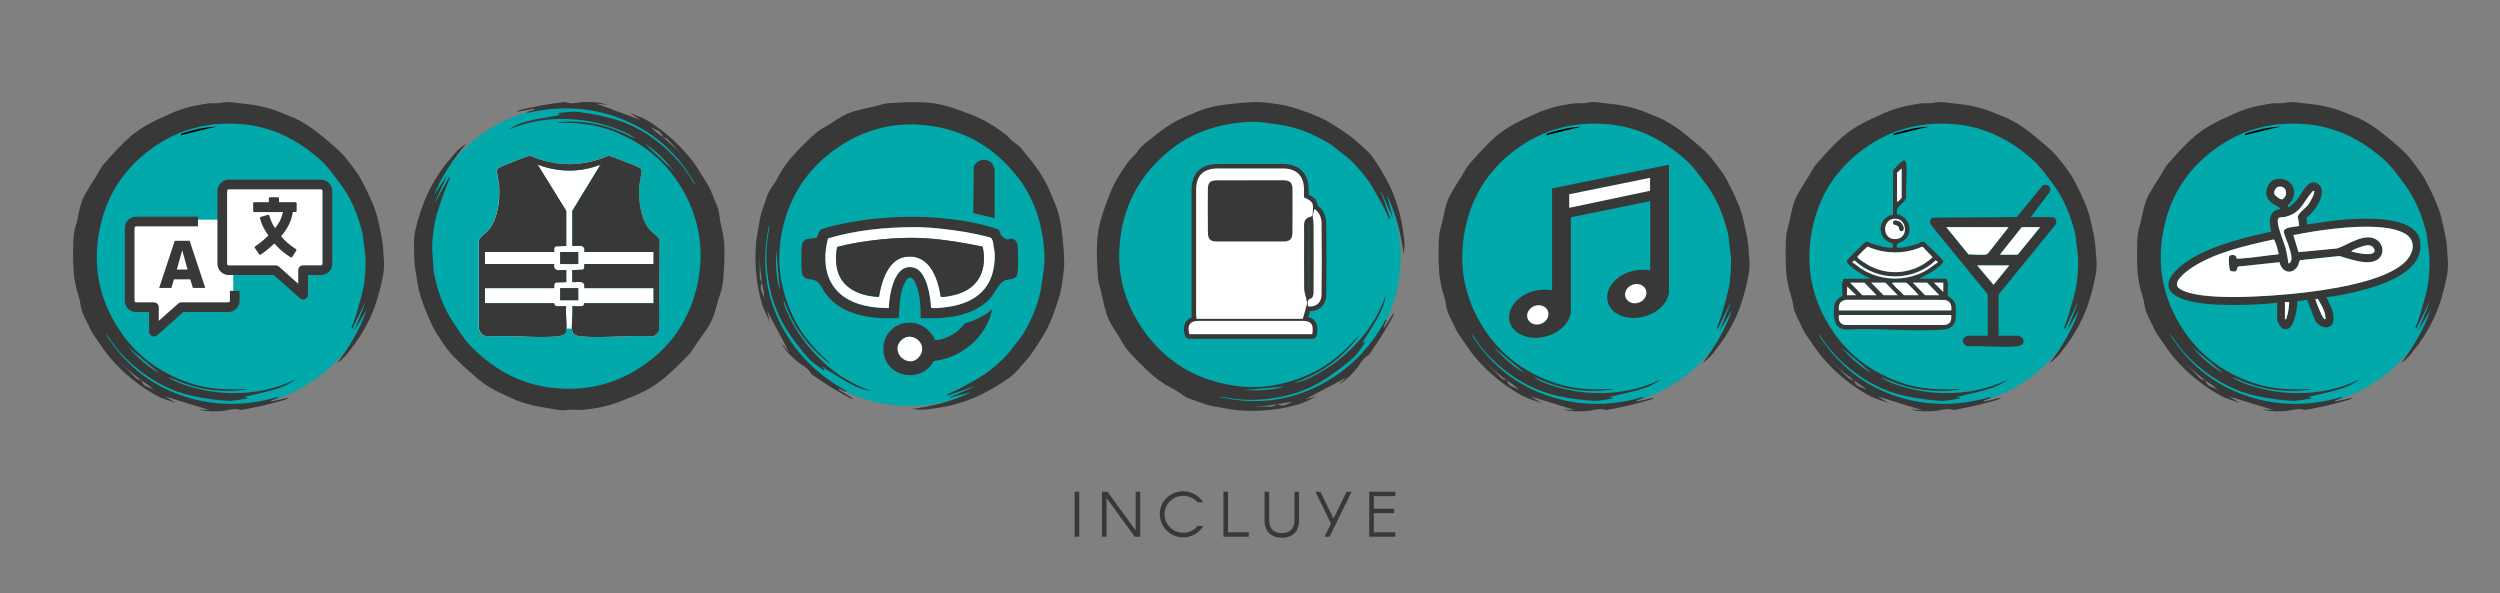 <svg xmlns="http://www.w3.org/2000/svg" id="Capa_1" viewBox="0 0 521.33 123.75"><rect x="0" y="0" width="521.33" height="123.75" fill="#808080" stroke="none"/><defs><style>      .st0 {        fill: #01a9ab;      }      .st1 {        fill: #fff;      }      .st2 {        fill: #383838;      }      .st3 {        fill: #010101;      }    </style></defs><g><g><g><g><g><g><circle class="st0" cx="189.72" cy="53.36" r="31.3"></circle><path class="st2" d="M160.69,67.39c-.59-1.28-1.34-2.51-1.74-3.84-1.22-4.06-1.62-8.25-1.32-12.48.08-1.2.31-2.4.53-3.59.25-1.33.39-2.71.89-3.94.64-1.57.91-3.29,2.02-4.69.79-.99,1.27-2.22,1.96-3.3.56-.88,1.17-1.74,1.85-2.53.93-1.08,1.91-2.1,2.92-3.1.9-.89,1.82-1.79,2.83-2.56.83-.64,1.82-1.06,2.69-1.65,1.46-.98,2.93-1.95,4.63-2.46,1.54-.46,3.12-.77,4.69-1.14.87-.21,1.74-.53,2.63-.59,2.21-.15,4.43-.27,6.64-.21,1.63.04,3.29.24,4.87.64,1.99.51,3.92,1.26,5.84,1.99,2.51.95,4.77,2.35,6.9,3.96.79.59,1.39,1.46,2.21,1.97,1.1.68,1.74,1.73,2.51,2.66,1.94,2.34,3.69,4.81,4.82,7.67.47,1.2,1.07,2.37,1.44,3.6.4,1.33.71,2.71.88,4.09.27,2.12.46,4.26.54,6.4.05,1.21-.11,2.44-.28,3.65-.18,1.32-.36,2.65-.75,3.92-.63,2.04-1.32,4.07-2.2,6.01-.73,1.61-1.75,3.09-2.7,4.59-.6.94-1.26,1.85-2,2.68-1.11,1.26-2.16,2.65-3.5,3.62-1.94,1.41-4.05,2.62-6.2,3.67-1.76.86-3.66,1.49-5.56,2-1.8.48-3.67.72-5.52.96-.97.12-1.97.02-2.97-.13,4.29-.54,8.42-1.6,12.31-3.5-1.55.41-3.1.81-4.65,1.22,0-.02-.01-.03-.02-.05,1.77-.77,3.55-1.54,5.32-2.3-.01-.03-.02-.05-.04-.08-1.84.64-3.67,1.29-5.51,1.93-.03-.08-.06-.17-.1-.25.98-.46,1.99-.87,2.92-1.39,1.94-1.09,3.97-2.09,5.72-3.43,1.88-1.44,3.67-3.06,5.08-5.01.7-.97,1.56-1.83,2.15-2.86,1.89-3.23,3.34-6.65,3.82-10.4.25-1.98.66-3.99.56-5.96-.3-6.25-2.06-12.03-6.14-16.94-4.19-5.06-9.44-8.41-15.91-9.7-7.54-1.5-14.56-.17-20.95,4.16-6.09,4.12-9.98,9.79-11.59,16.95-1.48,6.55-.58,12.83,2.41,18.86,1.77,3.58,4.36,6.45,7.3,9.05.12.11.23.22.28.39-2.26-1.64-4.21-3.61-5.87-5.86-1.67-2.27-2.91-4.77-3.92-7.57-.15,1.33,2.07,5.56,4,8.21,1.82,2.49,3.96,4.68,6.37,6.55,2.4,1.86,5.1,3.28,7.99,4.29-1.98-.27-3.75-1.09-5.44-2.08-1.69-.99-3.34-2.05-4.97-3.06.16.17.37.39.59.62l-.16.2c-1.09-.84-2.35-1.54-3.24-2.56-1.61-1.85-3.13-3.81-4.45-5.88-2.36-3.69-3.65-7.77-4.1-12.14-.31-3.02-.22-5.99.41-8.95.06-.28.06-.58.02-.87-1.59,6.92-1.03,13.64,2.04,20.08,3.05,6.41,7.85,11.2,14.07,14.61-.04.06-.08.12-.13.18-.46-.22-.93-.43-1.39-.65-.04.06-.08.12-.11.18,1.01.63,2.02,1.27,3.03,1.9,0,.03-.02.05-.03.08-.27-.09-.57-.13-.81-.27-1.38-.79-2.77-1.57-4.12-2.41-1.17-.73-2.3-1.52-3.45-2.29-.15-.1-.34-.21-.42-.37-.68-1.27-2.03-1.78-3.04-2.66-1.23-1.07-2.38-2.21-3.15-3.67.51.59,1.02,1.18,1.63,1.88-1.62-3.06-3.16-5.96-4.6-8.69.2.77.44,1.71.68,2.66ZM158.91,59.01c-.75,1.15.22,2.07.42,3.1.04-.36.02-.72-.04-1.07-.12-.68-.25-1.36-.38-2.03-.15-1.27-.34-2.54-.42-3.82-.07-1.11-.01-2.23-.01-3.35-.06,1.98-.09,3.97-.04,5.94.01.41.31.81.47,1.22ZM161.86,52.02c-.1,2.48-.09,5.73.75,8.5-.25-2.8-.53-6.02-.75-8.5Z"></path></g><g><circle class="st0" cx="118.7" cy="53.43" r="31.3"></circle><path class="st2" d="M131.24,23.49c1.29.56,2.67.97,3.86,1.7,3.62,2.21,6.71,5.06,9.32,8.41.74.95,1.37,2,2,3.03.7,1.15,1.52,2.28,1.97,3.53.57,1.6,1.52,3.06,1.63,4.84.08,1.26.53,2.5.74,3.76.17,1.03.29,2.07.31,3.11.03,1.42-.02,2.84-.1,4.26-.08,1.27-.16,2.55-.4,3.79-.19,1.03-.65,2.01-.91,3.03-.43,1.71-.88,3.41-1.81,4.92-.84,1.37-1.81,2.66-2.73,3.98-.51.74-.94,1.56-1.56,2.19-1.55,1.58-3.12,3.16-4.8,4.59-1.24,1.06-2.61,2.02-4.06,2.77-1.82.95-3.76,1.68-5.67,2.42-2.5.97-5.12,1.43-7.78,1.66-.98.08-2.01-.17-2.97,0-1.27.23-2.45-.13-3.65-.3-3.01-.45-5.96-1.12-8.71-2.5-1.16-.58-2.38-1.05-3.48-1.72-1.19-.72-2.34-1.55-3.39-2.46-1.62-1.4-3.19-2.87-4.68-4.4-.85-.87-1.55-1.89-2.23-2.9-.74-1.1-1.5-2.22-2.05-3.42-.89-1.94-1.74-3.91-2.37-5.94-.53-1.68-.76-3.47-1.05-5.22-.18-1.1-.29-2.22-.3-3.33-.02-1.68-.16-3.42.19-5.03.5-2.34,1.27-4.65,2.17-6.87.74-1.82,1.73-3.55,2.81-5.2,1.02-1.56,2.25-2.98,3.47-4.4.64-.74,1.45-1.33,2.3-1.89-2.83,3.27-5.2,6.81-6.83,10.82.88-1.34,1.77-2.68,2.65-4.01.02,0,.03.02.05.02-.81,1.76-1.62,3.51-2.42,5.27.03.01.05.02.08.03.94-1.7,1.88-3.41,2.81-5.11.08.04.16.08.24.12-.42,1-.9,1.97-1.25,2.99-.71,2.11-1.56,4.2-1.97,6.38-.44,2.33-.69,4.72-.44,7.12.12,1.19.06,2.4.3,3.56.75,3.67,1.95,7.18,4.1,10.29,1.13,1.65,2.17,3.41,3.56,4.82,4.39,4.45,9.57,7.58,15.88,8.52,6.5.97,12.65-.04,18.32-3.4,6.61-3.91,10.95-9.59,12.82-17.08,1.78-7.13.89-13.95-2.68-20.36-3.27-5.86-8.14-9.94-14.38-12.43-3.71-1.48-7.55-1.89-11.48-1.86-.16,0-.32,0-.47-.1,2.78-.29,5.54-.13,8.28.44,2.76.57,5.35,1.61,7.97,3.02-.78-1.09-5.25-2.76-8.46-3.44-3.02-.64-6.07-.84-9.12-.62-3.03.22-5.99.96-8.82,2.13,1.65-1.12,3.52-1.69,5.44-2.08,1.92-.39,3.85-.7,5.74-1.04-.23-.02-.54-.04-.85-.07v-.25c1.36-.1,2.77-.42,4.11-.25,2.43.3,4.88.75,7.24,1.4,4.22,1.17,7.9,3.35,11.16,6.3,2.25,2.04,4.17,4.31,5.67,6.94.14.25.34.47.56.66-3.43-6.21-8.33-10.84-14.92-13.59-6.56-2.74-13.32-3.09-20.23-1.49,0-.07-.02-.15-.03-.22.49-.15.98-.29,1.47-.44-.01-.07-.02-.14-.04-.21-1.18.2-2.35.41-3.53.61-.01-.03-.02-.05-.03-.08.26-.12.51-.28.78-.34,1.56-.34,3.11-.68,4.68-.96,1.36-.24,2.73-.41,4.09-.6.18-.03.4-.07.56,0,1.35.5,2.69-.03,4.04-.05,1.64-.02,3.25.05,4.8.63-.77-.1-1.55-.2-2.47-.31,3.24,1.2,6.33,2.34,9.22,3.4-.66-.44-1.47-.98-2.28-1.52ZM138.16,28.54c-.21-1.36-1.55-1.4-2.39-2.03.21.3.47.55.75.77.54.43,1.09.84,1.64,1.26.96.85,1.95,1.67,2.86,2.56.8.78,1.5,1.65,2.25,2.48-1.28-1.52-2.58-3.01-3.94-4.45-.28-.3-.78-.4-1.17-.59ZM140.62,35.72c-1.58-1.91-3.76-4.33-6.23-5.83,2.05,1.92,4.42,4.13,6.23,5.83Z"></path><g><path class="st1" d="M129.04,34.59l2.51,11.73,5.31,6.05-.28,16.38-36.12-.47.09-16.76,8.66-17.11,19.83.17ZM115.56,63.23h-14.45v-3.14h14.45c0-.39-.09-.98.31-1.18l2.2-.08v-2.51c-1.19-.1-2.8.54-2.51-1.26h-14.45v-2.51h14.45c0-.39-.09-.98.31-1.18l2.2-.08v-7.3l-5.97-9.66c4.28,1.61,8.84,1.69,13.11,0l-5.89,9.66v7.3c1.19.1,2.8-.54,2.51,1.26h14.45v2.51h-14.45c0,.39.09.98-.31,1.18l-2.2.08v2.51c1.19.1,2.8-.54,2.51,1.26h14.45v3.14h-14.45s0,.47-.42.6c-.38.11-2.01-.05-2.09.03.2,1.56-.27,3.79,0,5.26.13.71,1.18.98,1.8,1.03,4.7.42,10.01-.33,14.78,0,.66-.04,1.19-.62,1.5-1.17l.14-19.01c-.6-.89-1.65-1.47-2.33-2.39-1.71-2.32-2.08-5.96-1.91-8.77.04-.69.57-3.01.45-3.42-.07-.25-.3-.34-.5-.46-.47-.28-5.99-2.46-6.33-2.47-5.58,2.36-10.89,2.36-16.47,0-.34.02-5.86,2.19-6.33,2.47-.2.12-.42.21-.5.46-.12.41.4,2.73.45,3.42.17,2.81-.2,6.45-1.91,8.77-.68.92-1.72,1.5-2.33,2.39v18.52c.13.87.9,1.61,1.8,1.66,4.71-.31,9.97.42,14.61,0,.61-.05,1.66-.32,1.8-1.03.28-1.47-.2-3.7,0-5.26-.08-.08-1.71.09-2.09-.03-.4-.12-.39-.58-.42-.6ZM120.58,52.55h-3.77v2.51h3.77v-2.51ZM120.58,60.09h-3.77v2.51h3.77v-2.51Z"></path><path class="st2" d="M115.56,63.23s.02.48.42.6,2.01-.05,2.09.03c-.2,1.56.27,3.79,0,5.26-.13.71-1.19.98-1.8,1.03-4.65.41-9.9-.32-14.61,0-.9-.05-1.67-.79-1.79-1.66v-18.52c.59-.89,1.64-1.47,2.31-2.39,1.71-2.32,2.08-5.96,1.91-8.77-.04-.69-.57-3.01-.45-3.42.07-.25.3-.34.5-.46.47-.28,5.99-2.46,6.33-2.47,5.58,2.36,10.89,2.36,16.47,0,.34.02,5.86,2.19,6.33,2.47.2.12.42.21.5.46.12.41-.4,2.73-.45,3.42-.17,2.81.2,6.45,1.91,8.77.68.92,1.72,1.5,2.33,2.39l-.14,19.01c-.31.55-.84,1.13-1.5,1.17-4.77-.32-10.07.42-14.78,0-.62-.05-1.66-.32-1.8-1.03-.28-1.47.2-3.7,0-5.26.08-.08,1.71.09,2.09-.03.42-.12.38-.6.42-.6h14.45v-3.14h-14.45c.29-1.8-1.33-1.16-2.51-1.26v-2.51l2.2-.08c.41-.2.32-.79.31-1.18h14.45v-2.51h-14.45c.29-1.8-1.33-1.16-2.51-1.26v-7.3l5.89-9.66c-4.27,1.69-8.83,1.62-13.11,0l5.97,9.66v7.3l-2.2.08c-.41.2-.32.79-.31,1.18h-14.45v2.51h14.45c-.29,1.8,1.33,1.16,2.51,1.26v2.51l-2.2.08c-.41.2-.32.79-.31,1.18h-14.45v3.14h14.45Z"></path><rect class="st2" x="116.81" y="52.55" width="3.77" height="2.51"></rect><rect class="st2" x="116.81" y="60.09" width="3.77" height="2.51"></rect></g></g><g><circle class="st0" cx="47.68" cy="53.54" r="31.3"></circle><path class="st3" d="M45.24,26.41c-.62.13-1.24.25-1.86.4-1.91.47-3.82.94-5.73,1.41l.02.02c.09-.15.15-.4.28-.44,2.38-.74,4.79-1.34,7.3-1.37v-.02Z"></path><path class="st2" d="M36.72,84.04c-1.32-.49-2.72-.83-3.95-1.49-3.74-2.01-6.98-4.68-9.76-7.89-.79-.91-1.48-1.92-2.16-2.92-.76-1.11-1.64-2.19-2.16-3.42-.66-1.56-1.68-2.97-1.89-4.75-.15-1.26-.67-2.47-.95-3.72-.23-1.02-.4-2.06-.48-3.09-.11-1.42-.13-2.84-.13-4.26,0-1.27.03-2.55.19-3.81.14-1.04.54-2.04.74-3.07.34-1.73.69-3.46,1.53-5.01.77-1.41,1.66-2.75,2.51-4.12.47-.77.86-1.61,1.44-2.28,1.46-1.67,2.94-3.32,4.54-4.84,1.18-1.12,2.5-2.16,3.9-2.99,1.76-1.04,3.66-1.88,5.53-2.72,2.44-1.1,5.03-1.71,7.68-2.08.98-.14,2.02.06,2.96-.17,1.26-.3,2.45,0,3.66.11,3.03.28,6.01.8,8.83,2.02,1.19.52,2.43.92,3.57,1.53,1.23.66,2.42,1.42,3.52,2.27,1.69,1.31,3.34,2.69,4.91,4.14.89.82,1.65,1.8,2.39,2.78.8,1.06,1.62,2.13,2.24,3.3.99,1.89,1.95,3.81,2.69,5.8.62,1.65.95,3.42,1.33,5.15.24,1.09.41,2.2.48,3.31.11,1.68.35,3.4.09,5.04-.38,2.36-1.01,4.71-1.79,6.98-.64,1.85-1.53,3.64-2.52,5.34-.93,1.61-2.09,3.1-3.23,4.58-.6.77-1.38,1.41-2.2,2.01,2.65-3.42,4.82-7.09,6.23-11.18-.81,1.38-1.62,2.77-2.43,4.15-.02,0-.03-.01-.05-.02.71-1.8,1.42-3.59,2.13-5.39-.03,0-.05-.02-.08-.03-.84,1.75-1.69,3.51-2.53,5.26-.08-.04-.16-.07-.25-.11.36-1.02.79-2.02,1.08-3.05.6-2.15,1.33-4.28,1.62-6.48.31-2.35.43-4.75.05-7.14-.19-1.18-.2-2.4-.5-3.54-.95-3.62-2.34-7.06-4.65-10.06-1.22-1.58-2.36-3.29-3.82-4.62-4.63-4.21-9.96-7.05-16.32-7.64-6.54-.61-12.62.73-18.11,4.39-6.39,4.27-10.41,10.17-11.87,17.75-1.39,7.22-.13,13.98,3.79,20.18,3.59,5.68,8.66,9.48,15.04,11.63,3.78,1.27,7.64,1.48,11.56,1.23.16,0,.32-.01.48.08-2.76.44-5.53.43-8.3.01-2.79-.42-5.43-1.32-8.12-2.58.84,1.05,5.4,2.47,8.64,2.98,3.05.48,6.11.51,9.14.12,3.01-.39,5.92-1.28,8.69-2.61-1.59,1.21-3.42,1.88-5.32,2.38-1.89.5-3.81.91-5.67,1.35.23,0,.54.01.85.02l.03.25c-1.37.17-2.75.57-4.1.48-2.45-.17-4.91-.48-7.3-1.01-4.27-.94-8.07-2.91-11.48-5.68-2.36-1.91-4.39-4.08-6.04-6.62-.16-.24-.37-.45-.6-.63,3.77,6.02,8.91,10.37,15.64,12.76,6.69,2.37,13.47,2.36,20.28.38.01.07.03.14.04.22-.48.17-.96.35-1.44.52.02.07.03.14.05.21,1.16-.27,2.32-.53,3.49-.8.01.03.03.05.04.08-.25.13-.49.31-.76.38-1.54.42-3.07.85-4.62,1.21-1.34.32-2.7.55-4.05.82-.18.04-.39.09-.56.04-1.38-.42-2.69.17-4.03.27-1.63.11-3.24.12-4.82-.37.78.06,1.56.11,2.48.18-3.3-1.02-6.45-1.99-9.39-2.89.69.41,1.52.9,2.36,1.39ZM29.54,79.37c.28,1.35,1.62,1.31,2.49,1.89-.23-.29-.5-.52-.79-.73-.56-.4-1.14-.78-1.71-1.17-1-.8-2.04-1.56-3-2.4-.84-.74-1.59-1.57-2.38-2.36,1.36,1.44,2.74,2.87,4.18,4.23.3.28.8.36,1.2.53ZM26.69,72.34c1.68,1.83,3.99,4.12,6.54,5.48-2.16-1.81-4.63-3.88-6.54-5.48Z"></path></g></g><g><g><circle class="st0" cx="260.81" cy="53.49" r="31.3"></circle><path class="st2" d="M274.83,82.52c-1.28.59-2.51,1.34-3.84,1.74-4.06,1.22-8.25,1.62-12.48,1.32-1.2-.08-2.4-.31-3.59-.53-1.33-.25-2.71-.39-3.94-.89-1.57-.64-3.29-.91-4.69-2.02-.99-.79-2.22-1.27-3.3-1.96-.88-.56-1.74-1.17-2.53-1.85-1.08-.93-2.1-1.91-3.1-2.92-.89-.9-1.79-1.82-2.56-2.83-.64-.83-1.06-1.82-1.65-2.69-.98-1.46-1.95-2.93-2.46-4.63-.46-1.54-.77-3.12-1.14-4.69-.21-.87-.53-1.74-.59-2.63-.15-2.21-.27-4.43-.21-6.64.04-1.63.24-3.29.64-4.87.51-1.99,1.26-3.92,1.99-5.84.95-2.51,2.35-4.77,3.96-6.9.59-.79,1.46-1.39,1.97-2.21.68-1.1,1.73-1.74,2.66-2.51,2.34-1.94,4.81-3.69,7.67-4.82,1.2-.47,2.37-1.07,3.6-1.44,1.33-.4,2.71-.71,4.09-.88,2.12-.27,4.26-.46,6.4-.54,1.21-.05,2.44.11,3.65.28,1.32.18,2.65.36,3.92.75,2.04.63,4.07,1.32,6.01,2.2,1.61.73,3.09,1.75,4.59,2.7.94.6,1.85,1.26,2.68,2,1.26,1.11,2.65,2.16,3.62,3.5,1.41,1.94,2.62,4.05,3.67,6.2.86,1.76,1.49,3.66,2,5.56.48,1.8.72,3.67.96,5.52.12.97.02,1.97-.13,2.97-.54-4.29-1.6-8.42-3.5-12.31.41,1.55.81,3.1,1.22,4.65-.02,0-.03.01-.05.02-.77-1.77-1.54-3.55-2.3-5.32-.03.01-.05.02-.08.04.64,1.84,1.29,3.67,1.93,5.51-.08.03-.17.06-.25.1-.46-.98-.87-1.99-1.39-2.92-1.09-1.94-2.09-3.97-3.43-5.72-1.44-1.88-3.06-3.67-5.01-5.08-.97-.7-1.83-1.56-2.86-2.15-3.23-1.89-6.65-3.34-10.4-3.82-1.98-.25-3.99-.66-5.96-.56-6.25.3-12.03,2.06-16.94,6.14-5.06,4.19-8.41,9.44-9.7,15.91-1.5,7.54-.17,14.56,4.16,20.95,4.12,6.09,9.79,9.98,16.95,11.59,6.55,1.48,12.83.58,18.86-2.41,3.58-1.77,6.45-4.36,9.05-7.3.11-.12.22-.23.39-.28-1.64,2.26-3.61,4.21-5.86,5.87-2.27,1.67-4.77,2.91-7.57,3.92,1.33.15,5.56-2.07,8.21-4,2.49-1.82,4.68-3.96,6.55-6.37,1.86-2.4,3.28-5.1,4.29-7.99-.27,1.98-1.09,3.75-2.08,5.44-.99,1.69-2.05,3.34-3.06,4.97.17-.16.39-.37.62-.59l.2.16c-.84,1.09-1.54,2.35-2.56,3.24-1.85,1.61-3.81,3.13-5.88,4.45-3.69,2.36-7.77,3.65-12.14,4.1-3.02.31-5.99.22-8.95-.41-.28-.06-.58-.06-.87-.02,6.92,1.59,13.64,1.03,20.08-2.04,6.41-3.05,11.2-7.85,14.61-14.07.06.04.12.08.18.13-.22.46-.43.93-.65,1.39.06.04.12.08.18.11.63-1.01,1.27-2.02,1.9-3.03.03,0,.05.02.08.03-.09.27-.13.57-.27.81-.79,1.38-1.57,2.77-2.41,4.12-.73,1.17-1.52,2.3-2.29,3.45-.1.15-.21.34-.37.42-1.27.68-1.78,2.03-2.66,3.04-1.07,1.23-2.21,2.38-3.67,3.15.59-.51,1.18-1.02,1.88-1.63-3.06,1.62-5.96,3.16-8.69,4.6.77-.2,1.71-.44,2.66-.68ZM266.45,84.3c1.15.75,2.07-.22,3.1-.42-.36-.04-.72-.02-1.07.04-.68.12-1.36.25-2.03.38-1.27.15-2.54.34-3.82.42-1.11.07-2.23.01-3.35.01,1.98.06,3.97.09,5.94.04.41-.01.81-.31,1.22-.47ZM259.46,81.35c2.48.1,5.73.09,8.5-.75-2.8.25-6.02.53-8.5.75Z"></path><g><path class="st2" d="M276.56,46.57c-.02-1.56-.64-2.84-1.79-3.71-.11-1.04-.61-1.64-1.86-2.27,0-.35,0-.7,0-1.06-.04-3.38-2-5.33-5.38-5.34-4.33-.01-8.51,0-13.52,0-3.61,0-5.52,1.88-5.53,5.44-.02,7.09-.01,14.29,0,21.26v4.7c0,.21.02.4.05.59-.48.17-.87.44-1.15.82-.54.72-.63,1.71-.28,2.96.12.41.5.7.93.7h25.63c.47,0,.87-.34.95-.81.15-.95.24-2.14-.47-2.98-.36-.43-.84-.65-1.32-.77.02-.06.04-.13.06-.19.1-.35.2-.69.3-1.03.01,0,.03,0,.04,0,.86,0,1.64-.27,2.22-.78.72-.63,1.11-1.55,1.13-2.66.07-4.56.07-9.42,0-14.86ZM272.91,47.58c-.02-.51-.01-.83.05-1.03,0,.13.02.25.02.37.02,5.19.02,9.53,0,13.62-.02-.13-.04-.26-.04-.38-.04-3.27-.03-6.6-.02-9.82v-2.24c0-.17,0-.35,0-.52ZM252.84,39.43c0-.77.04-.85.9-.86.95,0,1.9,0,2.86,0,.69,0,1.38,0,2.06,0h2.07s.06,0,.09,0h1.95c1.61,0,3.22,0,4.83,0,.91,0,.96.11.97.92.02,3.01.01,6.05-.01,9.03,0,.78-.11.88-.89.88-4.69.02-9.4.01-13.98,0-.71,0-.81-.1-.82-.82-.04-3.09-.04-6.17-.01-9.15Z"></path><path class="st2" d="M260.73,37.61c2.29,0,4.58,0,6.88,0,1.39,0,1.92.5,1.92,1.88.02,3.02.01,6.03-.01,9.05-.01,1.31-.54,1.83-1.85,1.84-4.66.02-9.33.01-13.99,0-1.23,0-1.77-.53-1.78-1.77-.03-3.06-.04-6.11-.01-9.17.01-1.33.52-1.8,1.85-1.81,2.33-.02,4.66,0,7,0h0Z"></path><path class="st1" d="M273.73,44.9c-.13.1-.24.25-.38.28-1.71.38-1.39,1.73-1.4,2.91,0,4.02-.03,8.05.01,12.07,0,.76.32,1.52.47,2.28.07.35.16.73.08,1.06-.23.98-.54,1.95-.84,3h-22.15c-.03-.32-.09-.63-.09-.93,0-8.65-.01-17.3,0-25.96,0-3.05,1.49-4.47,4.56-4.48,4.51,0,9.01,0,13.52,0,2.88,0,4.38,1.52,4.42,4.39,0,.56,0,1.12,0,1.65,1.94.86,2.08,1.17,1.75,3.75l.03-.04ZM260.73,37.61h0c-2.33,0-4.66,0-7,0-1.34,0-1.84.48-1.85,1.81-.03,3.06-.02,6.11.01,9.17.01,1.25.55,1.77,1.78,1.77,4.66.02,9.33.02,13.99,0,1.31,0,1.84-.53,1.85-1.84.03-3.02.03-6.03.01-9.05,0-1.38-.53-1.87-1.92-1.88-2.29-.01-4.58,0-6.88,0Z"></path><path class="st1" d="M273.65,69.69h-25.63c-.52-1.83.11-2.77,1.92-2.78,7.2-.01,14.4,0,21.61,0,1.89,0,2.44.72,2.1,2.77Z"></path><path class="st1" d="M273.7,44.94c.13-.41.26-.81.43-1.37,1.06.77,1.45,1.87,1.46,3.01.06,4.95.07,9.89,0,14.84-.02,1.75-1.21,2.68-2.83,2.47-.09-.7-.29-1.38.72-1.71.25-.08.44-.74.44-1.14.03-4.71.03-9.41,0-14.12,0-.67-.13-1.34-.2-2.01,0,0-.03.04-.03.04Z"></path></g></g><g><circle class="st0" cx="332.41" cy="53.54" r="31.3"></circle><path class="st3" d="M329.98,26.41c-.62.13-1.24.25-1.86.4-1.91.47-3.82.94-5.73,1.41l.02.02c.09-.15.15-.4.28-.44,2.38-.74,4.79-1.34,7.3-1.37v-.02Z"></path><path class="st2" d="M321.46,84.04c-1.32-.49-2.72-.83-3.95-1.49-3.74-2.01-6.98-4.68-9.76-7.89-.79-.91-1.48-1.92-2.16-2.92-.76-1.11-1.64-2.19-2.16-3.42-.66-1.56-1.68-2.97-1.89-4.75-.15-1.26-.67-2.47-.95-3.72-.23-1.02-.4-2.06-.48-3.09-.11-1.42-.13-2.84-.13-4.26,0-1.27.03-2.55.19-3.81.14-1.04.54-2.04.74-3.07.34-1.73.69-3.46,1.53-5.01.77-1.41,1.66-2.75,2.51-4.12.47-.77.86-1.61,1.44-2.28,1.46-1.67,2.94-3.32,4.54-4.84,1.18-1.12,2.5-2.16,3.9-2.99,1.76-1.04,3.66-1.88,5.53-2.72,2.44-1.1,5.03-1.71,7.68-2.08.98-.14,2.02.06,2.96-.17,1.26-.3,2.45,0,3.66.11,3.03.28,6.01.8,8.83,2.02,1.19.52,2.43.92,3.57,1.53,1.23.66,2.42,1.42,3.52,2.27,1.69,1.31,3.34,2.69,4.91,4.14.89.82,1.65,1.8,2.39,2.78.8,1.06,1.62,2.13,2.24,3.3.99,1.89,1.95,3.81,2.69,5.8.62,1.65.95,3.42,1.33,5.15.24,1.09.41,2.2.48,3.31.11,1.68.35,3.4.09,5.04-.38,2.36-1.01,4.71-1.79,6.98-.64,1.85-1.53,3.64-2.52,5.34-.93,1.61-2.09,3.1-3.23,4.58-.6.77-1.38,1.41-2.2,2.01,2.65-3.42,4.82-7.09,6.23-11.18-.81,1.38-1.62,2.77-2.43,4.15-.02,0-.03-.01-.05-.02.71-1.8,1.42-3.59,2.13-5.39-.03,0-.05-.02-.08-.03-.84,1.75-1.69,3.51-2.53,5.26-.08-.04-.16-.07-.25-.11.36-1.02.79-2.02,1.08-3.05.6-2.15,1.33-4.28,1.62-6.48.31-2.35.43-4.75.05-7.14-.19-1.18-.2-2.4-.5-3.54-.95-3.62-2.34-7.06-4.65-10.06-1.22-1.58-2.36-3.29-3.82-4.62-4.63-4.21-9.96-7.05-16.32-7.64-6.54-.61-12.62.73-18.11,4.39-6.39,4.27-10.41,10.17-11.87,17.75-1.39,7.22-.13,13.98,3.79,20.18,3.59,5.68,8.66,9.48,15.04,11.63,3.78,1.27,7.64,1.48,11.56,1.23.16,0,.32-.01.48.08-2.76.44-5.53.43-8.3.01-2.79-.42-5.43-1.32-8.12-2.58.84,1.05,5.4,2.47,8.64,2.98,3.05.48,6.11.51,9.14.12,3.01-.39,5.92-1.28,8.69-2.61-1.59,1.21-3.42,1.88-5.32,2.38-1.89.5-3.81.91-5.67,1.35.23,0,.54.01.85.02l.03.25c-1.37.17-2.75.57-4.1.48-2.45-.17-4.91-.48-7.3-1.01-4.27-.94-8.07-2.91-11.48-5.68-2.36-1.91-4.39-4.08-6.04-6.62-.16-.24-.37-.45-.6-.63,3.77,6.02,8.91,10.37,15.64,12.76,6.69,2.37,13.47,2.36,20.28.38.01.07.03.14.04.22-.48.17-.96.35-1.44.52.02.07.03.14.05.21,1.16-.27,2.32-.53,3.49-.8.01.03.03.05.04.08-.25.13-.49.31-.76.38-1.54.42-3.07.85-4.62,1.21-1.34.32-2.7.55-4.05.82-.18.04-.39.09-.56.04-1.38-.42-2.69.17-4.03.27-1.63.11-3.24.12-4.82-.37.78.06,1.56.11,2.48.18-3.3-1.02-6.45-1.99-9.39-2.89.69.41,1.52.9,2.36,1.39ZM314.27,79.37c.28,1.35,1.62,1.31,2.49,1.89-.23-.29-.5-.52-.79-.73-.56-.4-1.14-.78-1.71-1.17-1-.8-2.04-1.56-3-2.4-.84-.74-1.59-1.57-2.38-2.36,1.36,1.44,2.74,2.87,4.18,4.23.3.28.8.36,1.2.53ZM311.43,72.34c1.68,1.83,3.99,4.12,6.54,5.48-2.16-1.81-4.63-3.88-6.54-5.48Z"></path></g><g><circle class="st0" cx="404.79" cy="53.54" r="31.3"></circle><path class="st3" d="M402.36,26.41c-.62.13-1.24.25-1.86.4-1.91.47-3.82.94-5.73,1.41l.02.02c.09-.15.15-.4.28-.44,2.38-.74,4.79-1.34,7.3-1.37v-.02Z"></path><path class="st2" d="M393.84,84.04c-1.32-.49-2.72-.83-3.95-1.49-3.74-2.01-6.98-4.68-9.76-7.89-.79-.91-1.48-1.92-2.16-2.92-.76-1.11-1.64-2.19-2.16-3.42-.66-1.56-1.68-2.97-1.89-4.75-.15-1.26-.67-2.47-.95-3.72-.23-1.02-.4-2.06-.48-3.09-.11-1.42-.13-2.84-.13-4.26,0-1.27.03-2.55.19-3.81.14-1.04.54-2.04.74-3.07.34-1.73.69-3.46,1.53-5.01.77-1.41,1.66-2.75,2.51-4.12.47-.77.86-1.61,1.44-2.28,1.46-1.67,2.94-3.32,4.54-4.84,1.18-1.12,2.5-2.16,3.9-2.99,1.76-1.04,3.66-1.88,5.53-2.72,2.44-1.1,5.03-1.71,7.68-2.08.98-.14,2.02.06,2.96-.17,1.26-.3,2.45,0,3.66.11,3.03.28,6.01.8,8.83,2.02,1.19.52,2.43.92,3.57,1.53,1.23.66,2.42,1.42,3.52,2.27,1.69,1.31,3.34,2.69,4.91,4.14.89.82,1.65,1.8,2.39,2.78.8,1.06,1.62,2.13,2.24,3.3.99,1.89,1.95,3.81,2.69,5.8.62,1.65.95,3.42,1.33,5.15.24,1.09.41,2.2.48,3.31.11,1.68.35,3.4.09,5.04-.38,2.36-1.01,4.71-1.79,6.98-.64,1.85-1.53,3.64-2.52,5.34-.93,1.61-2.09,3.1-3.23,4.58-.6.77-1.38,1.41-2.2,2.01,2.65-3.42,4.82-7.09,6.23-11.18-.81,1.38-1.62,2.77-2.43,4.15-.02,0-.03-.01-.05-.02.71-1.8,1.42-3.59,2.13-5.39-.03,0-.05-.02-.08-.03-.84,1.75-1.69,3.51-2.53,5.26-.08-.04-.16-.07-.25-.11.36-1.02.79-2.02,1.08-3.05.6-2.15,1.33-4.28,1.62-6.48.31-2.35.43-4.75.05-7.14-.19-1.18-.2-2.4-.5-3.54-.95-3.62-2.34-7.06-4.65-10.06-1.22-1.58-2.36-3.29-3.82-4.62-4.63-4.21-9.96-7.05-16.32-7.64-6.54-.61-12.62.73-18.11,4.39-6.39,4.27-10.41,10.17-11.87,17.75-1.39,7.22-.13,13.98,3.79,20.18,3.59,5.68,8.66,9.48,15.04,11.63,3.78,1.27,7.64,1.48,11.56,1.23.16,0,.32-.01.48.08-2.76.44-5.53.43-8.3.01-2.79-.42-5.43-1.32-8.12-2.58.84,1.05,5.4,2.47,8.64,2.98,3.05.48,6.11.51,9.14.12,3.01-.39,5.92-1.28,8.69-2.61-1.59,1.21-3.42,1.88-5.32,2.38-1.89.5-3.81.91-5.67,1.35.23,0,.54.01.85.02l.03.25c-1.37.17-2.75.57-4.1.48-2.45-.17-4.91-.48-7.3-1.01-4.27-.94-8.07-2.91-11.48-5.68-2.36-1.91-4.39-4.08-6.04-6.62-.16-.24-.37-.45-.6-.63,3.77,6.02,8.91,10.37,15.64,12.76,6.69,2.37,13.47,2.36,20.28.38.01.07.03.14.04.22-.48.17-.96.35-1.44.52.02.07.03.14.05.21,1.16-.27,2.32-.53,3.49-.8.01.03.03.05.04.08-.25.13-.49.31-.76.38-1.54.42-3.07.85-4.62,1.21-1.34.32-2.7.55-4.05.82-.18.04-.39.09-.56.04-1.38-.42-2.69.17-4.03.27-1.63.11-3.24.12-4.82-.37.78.06,1.56.11,2.48.18-3.3-1.02-6.45-1.99-9.39-2.89.69.41,1.52.9,2.36,1.39ZM386.66,79.37c.28,1.35,1.62,1.31,2.49,1.89-.23-.29-.5-.52-.79-.73-.56-.4-1.14-.78-1.71-1.17-1-.8-2.04-1.56-3-2.4-.84-.74-1.59-1.57-2.38-2.36,1.36,1.44,2.74,2.87,4.18,4.23.3.28.8.36,1.2.53ZM383.81,72.34c1.68,1.83,3.99,4.12,6.54,5.48-2.16-1.81-4.63-3.88-6.54-5.48Z"></path></g><g><circle class="st0" cx="478.08" cy="53.54" r="31.3"></circle><path class="st3" d="M475.64,26.41c-.62.13-1.24.25-1.86.4-1.91.47-3.82.94-5.73,1.41l.02.02c.09-.15.15-.4.28-.44,2.38-.74,4.79-1.34,7.3-1.37v-.02Z"></path><path class="st2" d="M467.12,84.04c-1.32-.49-2.72-.83-3.95-1.49-3.74-2.01-6.98-4.68-9.76-7.89-.79-.91-1.48-1.92-2.16-2.92-.76-1.11-1.64-2.19-2.16-3.42-.66-1.56-1.68-2.97-1.89-4.75-.15-1.26-.67-2.47-.95-3.72-.23-1.02-.4-2.06-.48-3.09-.11-1.42-.13-2.84-.13-4.26,0-1.27.03-2.55.19-3.81.14-1.04.54-2.04.74-3.07.34-1.73.69-3.46,1.53-5.01.77-1.41,1.66-2.75,2.51-4.12.47-.77.86-1.61,1.44-2.28,1.46-1.67,2.94-3.32,4.54-4.84,1.18-1.12,2.5-2.16,3.9-2.99,1.76-1.04,3.66-1.88,5.53-2.72,2.44-1.1,5.03-1.71,7.68-2.08.98-.14,2.02.06,2.96-.17,1.26-.3,2.45,0,3.66.11,3.03.28,6.01.8,8.83,2.02,1.19.52,2.43.92,3.57,1.53,1.23.66,2.42,1.42,3.52,2.27,1.69,1.31,3.34,2.69,4.91,4.14.89.82,1.65,1.8,2.39,2.78.8,1.06,1.62,2.13,2.24,3.3.99,1.89,1.95,3.81,2.69,5.8.62,1.65.95,3.42,1.33,5.15.24,1.09.41,2.2.48,3.31.11,1.68.35,3.4.09,5.04-.38,2.36-1.01,4.71-1.79,6.98-.64,1.85-1.53,3.64-2.52,5.34-.93,1.61-2.09,3.1-3.23,4.58-.6.77-1.38,1.41-2.2,2.01,2.65-3.42,4.82-7.09,6.23-11.18-.81,1.38-1.62,2.77-2.43,4.15-.02,0-.03-.01-.05-.02.71-1.8,1.42-3.59,2.13-5.39-.03,0-.05-.02-.08-.03-.84,1.75-1.69,3.51-2.53,5.26-.08-.04-.16-.07-.25-.11.36-1.02.79-2.02,1.08-3.05.6-2.15,1.33-4.28,1.62-6.48.31-2.35.43-4.75.05-7.14-.19-1.18-.2-2.4-.5-3.54-.95-3.62-2.34-7.06-4.65-10.06-1.22-1.58-2.36-3.29-3.82-4.62-4.63-4.21-9.96-7.05-16.32-7.64-6.54-.61-12.62.73-18.11,4.39-6.39,4.27-10.41,10.17-11.87,17.75-1.39,7.22-.13,13.98,3.79,20.18,3.59,5.68,8.66,9.48,15.04,11.63,3.78,1.27,7.64,1.48,11.56,1.23.16,0,.32-.01.48.08-2.76.44-5.53.43-8.3.01-2.79-.42-5.43-1.32-8.12-2.58.84,1.05,5.4,2.47,8.64,2.98,3.05.48,6.11.51,9.14.12,3.01-.39,5.92-1.28,8.69-2.61-1.59,1.21-3.42,1.88-5.32,2.38-1.89.5-3.81.91-5.67,1.35.23,0,.54.01.85.02l.03.25c-1.37.17-2.75.57-4.1.48-2.45-.17-4.91-.48-7.3-1.01-4.27-.94-8.07-2.91-11.48-5.68-2.36-1.91-4.39-4.08-6.04-6.62-.16-.24-.37-.45-.6-.63,3.77,6.02,8.91,10.37,15.64,12.76,6.69,2.37,13.47,2.36,20.28.38.01.07.03.14.04.22-.48.17-.96.35-1.44.52.02.07.03.14.05.21,1.16-.27,2.32-.53,3.49-.8.01.03.03.05.04.08-.25.13-.49.31-.76.38-1.54.42-3.07.85-4.62,1.21-1.34.32-2.7.55-4.05.82-.18.04-.39.09-.56.04-1.38-.42-2.69.17-4.03.27-1.63.11-3.24.12-4.82-.37.78.06,1.56.11,2.48.18-3.3-1.02-6.45-1.99-9.39-2.89.69.41,1.52.9,2.36,1.39ZM459.94,79.37c.28,1.35,1.62,1.31,2.49,1.89-.23-.29-.5-.52-.79-.73-.56-.4-1.14-.78-1.71-1.17-1-.8-2.04-1.56-3-2.4-.84-.74-1.59-1.57-2.38-2.36,1.36,1.44,2.74,2.87,4.18,4.23.3.28.8.36,1.2.53ZM457.09,72.34c1.68,1.83,3.99,4.12,6.54,5.48-2.16-1.81-4.63-3.88-6.54-5.48Z"></path></g></g></g><g><polygon class="st1" points="47.36 38.32 68.06 38.32 68.06 56.15 63.06 56.15 63.06 61.58 57.82 56.35 46.79 56.35 46.79 38.7 47.36 38.32"></polygon><polygon class="st1" points="48.06 45.81 27.37 45.81 27.37 63.65 32.36 63.65 32.36 69.08 37.6 63.85 48.64 63.85 48.64 46.2 48.06 45.81"></polygon><path class="st2" d="M33.12,66.9l4.04-3.6c.19-.16.42-.26.67-.26h9.78c.18,0,.33-.14.33-.32,0,0,0,0,0,0v-2.06h2.02v2.06c0,1.3-1.06,2.35-2.35,2.35h-9.4l-5.39,4.8c-.39.39-1.03.39-1.43,0-.19-.19-.29-.44-.3-.7v-4.1h-2.71c-1.3,0-2.35-1.05-2.35-2.35v-15.19c.02-1.29,1.06-2.34,2.35-2.35h12.9v2.02h-12.9c-.18.01-.32.15-.33.33v15.19c0,.09.04.17.1.23.06.06.15.1.23.1h3.72c.56,0,1.01.45,1.01,1.01,0,0,0,2.84,0,2.84ZM33.19,60.04l3.25-9.82h3.11l3.25,9.82h-2.58l-.55-1.79h-3.4l-.53,1.79h-2.56ZM36.87,56.2h2.24l-1.11-4.02-1.13,4.02ZM53,42.16h3.06v-.79c0-.13.11-.24.24-.24h1.64c.13,0,.24.11.24.24,0,0,0,0,0,0v.79h3.44c.13,0,.24.11.24.24,0,0,0,0,0,0v1.57c0,.13-.11.24-.24.24h-.55c-.07.46-.18.92-.32,1.37v.02c-.16.5-.37.99-.61,1.46-.23.42-.48.82-.75,1.21-.24.35-.5.67-.77,1,.4.48.83.93,1.3,1.35.56.48,1.16.92,1.79,1.32.11.07.14.22.07.33h0s-.84,1.31-.84,1.31c-.07.11-.22.15-.33.08,0,0-.01,0-.02-.01-.69-.43-1.35-.91-1.96-1.44h0c-.5-.45-.97-.93-1.41-1.44-.45.4-.86.78-1.26,1.13h0c-.48.39-.98.77-1.57,1.18-.11.08-.26.06-.34-.04,0,0,0-.01-.01-.02l-.89-1.29c-.08-.11-.06-.26.04-.34,0,0,.01,0,.02-.01.58-.4,1.06-.77,1.53-1.15.41-.35.8-.7,1.23-1.11-.36-.5-.68-1.03-.97-1.57-.34-.64-.6-1.32-.79-2.02-.04-.13.04-.26.16-.3,0,0,0,0,0,0l1.5-.42c.13-.04.26.04.3.17,0,0,0,0,0,0,.24.93.65,1.81,1.2,2.59l.45-.6c.19-.28.37-.57.53-.87h0c.17-.33.31-.67.43-1.02.09-.28.17-.57.23-.86h-5.98c-.13,0-.24-.11-.24-.24v-1.58c0-.13.11-.24.24-.24h-.01ZM62.5,62.16l-5.41-4.81h-9.4c-1.3,0-2.35-1.06-2.35-2.35v-15.18c0-.63.26-1.22.7-1.66l.07-.06c.43-.4.99-.62,1.58-.63h19.23c.62,0,1.22.26,1.66.7l.07.07c.4.43.63,1,.63,1.59v15.18c0,1.3-1.06,2.34-2.35,2.35h-2.71v4.09c0,.56-.47,1.01-1.03,1-.26,0-.51-.11-.7-.29h.02ZM58.15,55.58l4.04,3.6v-2.84c0-.56.45-1.01,1.01-1.01h3.72c.09,0,.17-.04.23-.1.06-.06.1-.14.1-.23v-15.18c0-.07-.03-.15-.08-.2l-.02-.04c-.06-.06-.14-.1-.23-.1h-19.23c-.07.01-.14.05-.19.1h-.04c-.06.06-.1.14-.1.23v15.2c0,.18.14.33.32.33,0,0,0,0,0,0h9.79c.25,0,.49.09.67.26Z"></path></g></g><g><path class="st2" d="M348.03,34.37v26.68c0,.35-.35,1.24-.53,1.57-1.47,2.79-5.39,4.15-8.38,3.54-4.28-.88-5.32-5.08-2.04-7.95,1.86-1.63,4.62-2.27,7.04-1.83v-14.44l-16.54,3.37v19.76c-.65,4.69-7.58,6.88-11.19,4.26-1.78-1.29-2.16-3.4-1.12-5.32,1.51-2.78,5.39-4.07,8.39-3.49v-21.24l24.37-4.93Z"></path><polygon class="st1" points="327.23 40.51 327.23 43.34 344.09 39.78 344.09 37.08 327.23 40.51"></polygon><ellipse class="st1" cx="320.68" cy="65.64" rx="2.26" ry="1.98" transform="translate(-2.94 114.79) rotate(-20.2)"></ellipse><ellipse class="st1" cx="341.1" cy="61.21" rx="2.26" ry="1.98" transform="translate(-.15 121.57) rotate(-20.2)"></ellipse></g><g><path class="st2" d="M206.49,62.22c-3.66,3.87-9.46,4.32-14.5,4.12,0-2.22-.08-4.73-.89-6.82-1.36-3.53-2.62-.62-3.12,1.39-.46,1.84-.4,3.56-.56,5.42-5.45.26-11.81-.42-15.27-5.14-.68-.93-1.17-2.44-2.38-2.79s-2.37.05-2.57-1.75c-.11-1.02-.14-4.69.06-5.62.31-1.48,1.53-1.2,2.59-1.36.93-.14.65-1.16,1.18-1.65.65-.6,4.93-1.43,6.01-1.63,9.13-1.67,19.48-1.67,28.5.64.46.12,2.46.67,2.71.87s.32.83.5,1.11c.2.31.94.89,1.31.92s.51-.18.72-.19c.73-.05,1.34.67,1.42,1.36.15,1.25.13,4.4,0,5.68-.16,1.66-1.42,1.31-2.54,1.65-1.27.39-2.17,2.71-3.19,3.78ZM206.98,50.18c-.12-.14-.07-.37-.32-.54-.28-.2-2.33-.64-2.83-.75-3.16-.7-6.7-1.13-9.93-1.41-.95-.08-3.32-.11-3.32-.11-6,.03-12.18.63-17.92,2.36-.78,2.92-.86,6.32.57,9.05,2.31,4.41,7.52,5.45,12.1,5.47.08-2.83,1.18-9.69,5.37-8.39,2.55.79,3.35,6,3.44,8.28.19.28,2.25.03,2.7-.02,5.92-.64,10.18-3.44,10.56-9.78.06-.99.03-1.94-.19-2.78-.08-.29-.11-1.22-.24-1.37Z"></path><path class="st2" d="M206.91,64.49c-1.19,5.78-6.37,10.16-12.2,10.79-2.56,4.86-10.13,3.44-10.48-2.1-.37-5.87,7.05-8.27,10.46-2.94.3.46-.01.71.8.65,1.28-.09,3.21-1.03,4.21-1.84.48-.39,1.24-1.42,1.68-1.65s1.31-.39,1.84-.63c1.33-.6,2.6-1.31,3.7-2.28ZM187.97,70.94c-2.63,2.61,1.84,6.41,3.93,3.13,1.59-2.5-1.88-5.17-3.93-3.13Z"></path><path class="st2" d="M207.41,45.5l-4.45-1.06.1-9.63c.59-1.81,3.24-2.04,4.07-.31.05.09.28.79.28.83v10.17Z"></path><path class="st1" d="M207.22,51.55c.23.84.25,1.79.19,2.78-.39,6.34-4.64,9.14-10.56,9.78-.46.05-2.51.3-2.7.02-.08-2.27-.89-7.49-3.44-8.28-4.19-1.3-5.29,5.56-5.37,8.39-4.59-.02-9.8-1.06-12.1-5.47-1.43-2.73-1.35-6.13-.57-9.05,5.74-1.73,11.92-2.33,17.92-2.36,0,0,2.36.03,3.32.11,3.23.28,6.77.71,9.93,1.41.5.11,2.55.55,2.83.75.25.17.2.4.32.54.13.15.16,1.08.24,1.37ZM204.92,51.44c-3.87-.8-7.81-1.48-11.76-1.74-4.7-.31-9.75.12-14.39.9-1.4.24-2.8.53-4.17.89-.38,1.57-.36,3.44.07,5,1.06,3.84,4.97,5.29,8.62,5.43.5-3.12,1.88-7.86,5.59-8.36,4.88-.66,6.71,4.36,7.29,8.28.22.32,2.9-.32,3.37-.46,4.72-1.38,6.35-5.28,5.38-9.93Z"></path><path class="st1" d="M187.97,70.94c2.05-2.04,5.53.63,3.93,3.13-2.09,3.28-6.56-.52-3.93-3.13Z"></path><path class="st2" d="M204.92,51.44c.97,4.65-.66,8.56-5.38,9.93-.47.14-3.15.77-3.37.46-.58-3.92-2.41-8.94-7.29-8.28-3.71.5-5.09,5.24-5.59,8.36-3.65-.14-7.56-1.59-8.62-5.43-.43-1.56-.44-3.43-.07-5,1.37-.36,2.77-.65,4.17-.89,4.64-.78,9.69-1.2,14.39-.9,3.95.26,7.89.94,11.76,1.74Z"></path></g></g><g><path class="st2" d="M474.84,63.14c-1.08.06-2.27.26-3.34.3-4.61.21-13.42.57-17.45-1.58-4.82-2.57.89-6.85,3.55-8.31,4.85-2.67,10.68-4.06,16.05-5.27-.57-1.85-.6-4.51,1.93-4.68-.12-.44-1.22-.8-1.68-1.14-1.11-.82-1.58-1.82-1.17-3.2,1.13-3.8,7.31-1.73,5.26,2.44-.22.44-.7.81-.85,1.09-.12.23.05.45.15.44.16,0,1.51-1.32,1.71-1.56,1.07-1.3,2.35-4.81,4.45-3.26,2.12,1.58-.79,5.93-2.48,6.93l.12,1.45c2.2-.23,4.4-.68,6.61-.89,4.17-.39,11.36-.79,14.98,1.51,1.68,1.07,2.17,2.39,2.04,4.36-.41,6.18-11.29,8.71-16.17,9.68-1.11.22-2.31.43-3.45.49.74,1.58,1.83,3.25,1.45,5.09-.38,1.86-2.65,1.38-3.53.18-.46-.62-1.77-4.65-2.02-4.69l-1.92.3c-.02,1.41-.64,6.75-3.03,5.73-.35-.15-1.19-1.44-1.19-1.78v-3.64ZM475.1,38.95c-.56.12-.98.99-.83,1.5.11.37,1.24,1.23,1.65,1.13,1.4-.84.85-3-.83-2.62ZM482.57,39.81c-.28-.06-.36.14-.51.31-1.94,2.23-2.17,4.26-5.57,5.12-.48.12-1.29-.11-1.46.47-.34,1.15,1.21,4.59,1.56,5.96.29,1.1.48,2.18.64,3.3,1.2-.44.32-2.73.04-3.68-.17-.59-1.08-2.64-1.02-3.01.18-1.06,2.35-.87,3.2-1.19.06-.07-.28-1.55-.27-1.86.01-.76,1.68-1.85,2.24-2.64.27-.38,1.44-2.46,1.15-2.78ZM501.68,54.47c1.82-1.91,2.21-4.57-.44-5.92-4.39-2.24-14.12-1.02-19.03-.25-1.32.21-2.64.49-3.96.72l1.06,3.55,8.04-.77c2.31-.75,5.97-3.51,8.36-1.74,1.33.98,1.55,2.98.15,4.01-1.98,1.45-5.85-.08-7.99-.69l-8.18.86c-.28.09-.29.87-.54,1.25-1.24,1.93-3.33,1.3-3.8-.82l-8.59.91c-.37.13-.08.92-.77,1.02-.24.04-.76-.02-.92-.19-.22-.22-.41-2.65-.2-2.99.2-.32,1.09-.36,1.36-.03.31.38-.19.59.81.53,2.7-.16,5.4-.65,8.09-.9.15-.17-.71-3.01-.98-3.1-5.61,1.22-12.46,2.75-17.27,6.02-1.01.68-4.12,3-2.44,4.2,3.97,2.84,19.07,1.58,24.19,1.06,5.98-.61,18.85-2.32,23.05-6.74ZM490.3,52.44c.81.21,4.86,1.25,4.9-.22-.46-1.75-2.4-.94-3.6-.49-.39.15-1.03.38-1.3.71ZM484.95,66.55c.03-1.56-.87-2.95-1.63-4.24l-.45.08c-.13.16,1.34,3.57,1.57,3.85.14.18.24.36.51.31ZM476.48,62.99v3.57c.42.07.24-.1.33-.33.41-1.02.48-2.16.56-3.24h-.89Z"></path><path class="st1" d="M501.68,54.47c-4.2,4.42-17.07,6.13-23.05,6.74-5.12.52-20.22,1.77-24.19-1.06-1.68-1.2,1.43-3.51,2.44-4.2,4.81-3.27,11.66-4.8,17.27-6.02.27.09,1.13,2.93.98,3.1-2.69.25-5.39.74-8.09.9-1,.06-.5-.15-.81-.53-.27-.33-1.16-.28-1.36.03-.21.34-.02,2.77.2,2.99.17.17.68.22.92.19.68-.1.4-.9.77-1.02l8.59-.91c.48,2.12,2.57,2.75,3.8.82.24-.38.25-1.15.54-1.25l8.18-.86c2.14.61,6.01,2.15,7.99.69,1.41-1.03,1.18-3.03-.15-4.01-2.39-1.77-6.04.99-8.36,1.74l-8.04.77-1.06-3.55c1.31-.23,2.64-.52,3.96-.72,4.9-.77,14.63-1.99,19.03.25,2.65,1.35,2.25,4.01.44,5.92Z"></path><path class="st1" d="M482.57,39.81c.28.33-.88,2.4-1.15,2.78-.56.78-2.22,1.87-2.24,2.64,0,.31.33,1.79.27,1.86-.85.31-3.03.13-3.2,1.19-.06.37.84,2.41,1.02,3.01.28.95,1.16,3.24-.04,3.68-.16-1.12-.35-2.2-.64-3.3-.36-1.36-1.9-4.8-1.56-5.96.17-.57.98-.34,1.46-.47,3.4-.86,3.64-2.9,5.57-5.12.15-.17.23-.37.51-.31Z"></path><path class="st1" d="M490.3,52.44c.27-.32.9-.56,1.3-.71,1.2-.45,3.14-1.26,3.6.49-.04,1.47-4.09.43-4.9.22Z"></path><path class="st1" d="M475.1,38.95c1.68-.37,2.23,1.79.83,2.62-.42.1-1.54-.76-1.65-1.13-.15-.51.26-1.37.83-1.5Z"></path><path class="st1" d="M484.95,66.55c-.27.05-.37-.13-.51-.31-.23-.29-1.7-3.69-1.57-3.85l.45-.08c.76,1.29,1.66,2.69,1.63,4.24Z"></path><path class="st1" d="M476.48,62.99h.89c-.08,1.08-.15,2.22-.56,3.24-.09.23.09.4-.33.33v-3.57Z"></path></g><g><path class="st2" d="M390.09,58.12l-1.61-.8c-.63-.37-1.24-.76-1.82-1.21-.42-.33-1.67-1.18-1.51-1.75.08-.27,3.67-3.85,3.93-3.93.49-.15.89.25,1.34.39,1.4.45,2.84.91,4.34.82l-.06-.83c-3.39-.9-3.4-5.37.05-6.06l.02-9.14c.05-.25,1.36-1.58,1.65-1.8.31-.24.66-.57.95-.12.51.75-.07,6.28.14,7.55-.49,1.37-2.35,1.69-1.93,3.43,2.66.53,3.66,3.99,1.29,5.57-.7.46-1.52.26-1.29,1.4,1.5.09,2.94-.37,4.34-.82.45-.15.85-.54,1.34-.39.52.58,3.92,3.61,3.96,4.04.06.61-1.71,1.67-2.17,2.1l-2.8,1.54h5.58c.7.95.2,2.48.34,3.63.72.38,1.48.98,1.62,1.85.11.63.11,2.21.03,2.86-.16,1.45-1.16,2.17-2.54,2.28-6.57.49-13.75-.39-20.38,0-2.59-.18-2.62-2.87-2.4-4.89.11-1.02.77-1.68,1.66-2.09.14-1.14-.36-2.67.34-3.62h5.58ZM395.59,42.02h.2c.11-.14.76-.7.76-.76v-6.13l-.96.89v5.99ZM395.01,45.62c-2.6.2-2.56,4.46.37,4.24,2.74-.21,2.3-4.45-.37-4.24ZM389.46,51.42c-.14.01-1.87,1.76-2,1.95-.1.14-.18.15-.07.35.13.24,1.66,1.25,2,1.44,4.47,2.59,9.84,1.95,13.62-1.53l-2.13-2.22c-3.62,1.62-7.81,1.62-11.43,0ZM404.13,54.68l-.46-.4c-4.7,4.48-12.27,4.48-16.97,0l-.46.4c.91.58,1.7,1.3,2.66,1.82,3.91,2.11,8.66,2.11,12.57,0,.96-.52,1.75-1.24,2.66-1.82ZM391.32,61.56l-2.55-2.62h-2.96l2.55,2.62h2.96ZM395.73,61.56l-2.55-2.62h-2.96l2.55,2.62h2.96ZM400.13,61.56c-.34-.39-2.4-2.62-2.68-2.62h-2.82c-.06.24.1.28.21.41.58.76,1.58,1.45,2.2,2.2h3.1ZM404.4,61.56l-2.55-2.62h-2.96l2.55,2.62h2.96ZM405.23,58.95h-1.93l1.93,1.93v-1.93ZM387.06,61.56l-1.86-1.79-.07,1.79h1.93ZM406.88,64.73c.15-1.13-.16-1.91-1.32-2.19l-20.51-.02c-1.31.13-1.75.96-1.58,2.21h23.4ZM406.88,65.69h-23.4c-.14,1.05.14,1.93,1.3,2.07h20.66c1.26-.12,1.57-.89,1.44-2.07Z"></path><path class="st1" d="M389.46,51.42c3.62,1.62,7.81,1.62,11.43,0l2.13,2.22c-3.78,3.48-9.16,4.12-13.62,1.53-.34-.2-1.87-1.21-2-1.44-.11-.2-.03-.21.07-.35.13-.2,1.86-1.94,2-1.95Z"></path><path class="st1" d="M406.88,64.73h-23.4c-.17-1.25.27-2.08,1.58-2.21l20.51.02c1.15.28,1.47,1.07,1.32,2.19Z"></path><path class="st1" d="M406.88,65.69c.13,1.18-.17,1.95-1.44,2.07h-20.66c-1.16-.14-1.44-1.02-1.3-2.07h23.4Z"></path><path class="st1" d="M395.01,45.62c2.67-.21,3.11,4.04.37,4.24-2.93.22-2.97-4.04-.37-4.24ZM395.83,47.14c.24.26.2,1.35.86,1s.06-1.38-.34-1.73c-.54-.48-1.86-.77-1.53.29.12.18.82.24,1,.44Z"></path><path class="st1" d="M404.13,54.68c-.91.58-1.7,1.3-2.66,1.82-3.91,2.11-8.66,2.11-12.57,0-.96-.52-1.75-1.24-2.66-1.82l.46-.4c4.7,4.48,12.27,4.48,16.97,0l.46.4Z"></path><path class="st1" d="M400.13,61.56h-3.1c-.62-.76-1.62-1.45-2.2-2.2-.11-.14-.27-.17-.21-.41h2.82c.29,0,2.34,2.23,2.68,2.62Z"></path><polygon class="st1" points="391.32 61.56 388.36 61.56 385.82 58.95 388.78 58.95 391.32 61.56"></polygon><polygon class="st1" points="395.73 61.56 392.77 61.56 390.22 58.95 393.18 58.95 395.73 61.56"></polygon><polygon class="st1" points="404.4 61.56 401.44 61.56 398.9 58.95 401.86 58.95 404.4 61.56"></polygon><path class="st1" d="M395.59,42.02v-5.99l.96-.89v6.13c0,.05-.65.62-.76.76h-.2Z"></path><polygon class="st1" points="405.23 58.95 405.23 60.88 403.3 58.95 405.23 58.95"></polygon><polygon class="st1" points="387.06 61.56 385.13 61.56 385.2 59.77 387.06 61.56"></polygon><path class="st2" d="M395.83,47.14c-.18-.2-.88-.26-1-.44-.33-1.06.99-.77,1.53-.29.4.35.97,1.41.34,1.73-.67.34-.62-.75-.86-1Z"></path></g><g><path class="st2" d="M423.48,45.28h4.68c.52,0,.86,1.18.47,1.59l-11.86,14.55v8.59h4.26c.11,0,.72.41.8.59.57,1.19-.52,1.58-1.5,1.65-3.18.23-6.68-.16-9.89-.04-.9-.05-1.48-1.06-.87-1.78.06-.08.65-.42.69-.42h4.26v-8.59l-11.8-14.47c-.36-.43-.31-1.32.23-1.56l17.62-.13,5.4-6.61c1.1-.35,1.78.22,1.5,1.36l-4.02,5.27ZM418.86,47.37h-13l4.61,5.66c.71.03,3.58.26,3.98-.07l4.4-5.59ZM425.43,47.37h-3.84l-4.54,5.73h3.7l4.68-5.73ZM419,55.34h-6.71l3.42,4.05,3.29-4.05Z"></path><path class="st1" d="M418.86,47.37l-4.4,5.59c-.4.33-3.27.1-3.98.07l-4.61-5.66h13Z"></path><polygon class="st1" points="425.43 47.37 420.75 53.1 417.05 53.1 421.59 47.37 425.43 47.37"></polygon><polygon class="st1" points="419 55.34 415.72 59.39 412.3 55.34 419 55.34"></polygon></g></g><g><path class="st2" d="M224.1,102.54h.96v9.38h-.96v-9.38Z"></path><path class="st2" d="M229.79,102.54h1.16l5.87,8.07v-8.07h.96v9.38h-1.16l-5.87-8.07v8.07h-.96v-9.38Z"></path><path class="st2" d="M250.93,109.69c-.85,1.42-2.4,2.37-4.18,2.37-2.69,0-4.9-2.18-4.9-4.86s2.21-4.76,4.9-4.76c1.76,0,3.3.95,4.15,2.31h-1.2c-.71-.83-1.76-1.35-2.96-1.35-2.17,0-3.9,1.73-3.9,3.8,0,2.17,1.73,3.9,3.9,3.9,1.21,0,2.29-.54,2.98-1.41h1.2Z"></path><path class="st2" d="M255.13,102.54h.96v8.46h4.32v.92h-5.28v-9.38Z"></path><path class="st2" d="M263.7,108.53v-5.99h.96v5.99c0,1.66.98,2.64,2.65,2.64s2.63-.99,2.63-2.64v-5.99h.96v5.99c0,2.26-1.33,3.6-3.59,3.6s-3.61-1.34-3.61-3.6Z"></path><path class="st2" d="M277.56,109.18l-3.25-6.63h1.04l2.73,5.58,2.73-5.58h1.04l-4.6,9.38h-1.04l1.34-2.75Z"></path><path class="st2" d="M285.53,102.54h5.44v.92h-4.48v2.63h4.22v.92h-4.22v3.99h4.48v.92h-5.44v-9.38Z"></path></g></svg>
